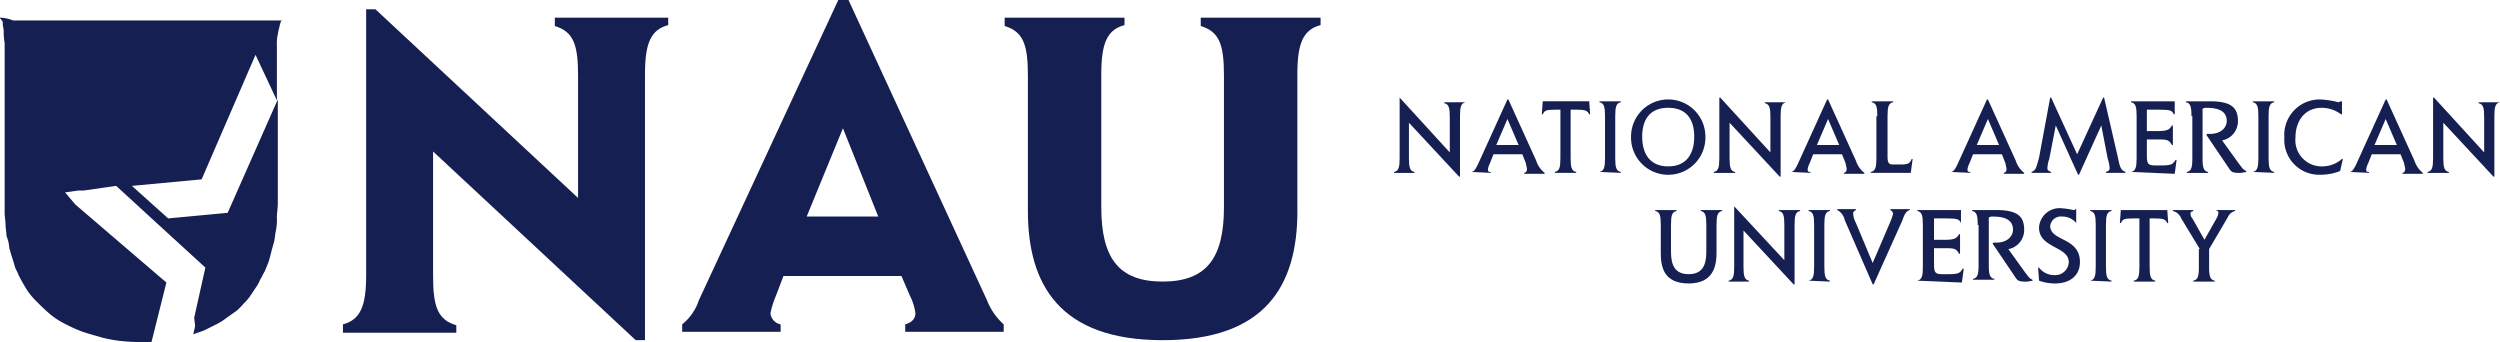 <?xml version="1.0" encoding="UTF-8"?> <svg xmlns="http://www.w3.org/2000/svg" width="294.103" height="40.234" viewBox="0 0 294.103 40.234"><defs><style>.a{fill:#151f52;}</style></defs><path class="a" d="M0,1.9H0v.109H0c.109,0,.109.109.219.219s.109.219.109.437.109.547.109.875A6.274,6.274,0,0,0,.547,4.852V24.86c0,.437.109.984.109,1.421s.109.875.109,1.312a4.281,4.281,0,0,1,.328,1.421c.109.328.219.765.328,1.093s.219.656.328,1.093c.109.328.328.656.437.984.328.656.656,1.2.984,1.749a8.816,8.816,0,0,0,1.312,1.531,19.545,19.545,0,0,0,1.531,1.421A9.442,9.442,0,0,0,7.763,37.98a15.489,15.489,0,0,0,1.968.875c.656.219,1.421.437,2.187.656a15.684,15.684,0,0,0,2.405.437,21.067,21.067,0,0,0,2.624.109h.875l.219-.875.219-.875.219-.875.219-.875.219-.875.219-.875.219-.875.219-.875L18.04,31.748l-1.531-1.312-1.531-1.312-1.531-1.312L11.917,26.5l-1.531-1.312L8.856,23.876l-1.2-1.421.765-.109.765-.109H9.84l.765-.109.765-.109.765-.109L12.9,21.8l.765-.109,1.312,1.2,1.312,1.2L17.6,25.3l1.312,1.2,1.312,1.2,1.312,1.2,1.312,1.2,1.312,1.2-.219.984-.219.984-.219.984-.219.984-.219.984-.219.984.109.984-.219.984h0c.437-.219.984-.328,1.421-.547l1.312-.656a7.354,7.354,0,0,0,1.2-.765c.328-.219.765-.547,1.093-.765a6.6,6.6,0,0,0,.875-.875,5.476,5.476,0,0,0,.765-.875l.656-.984a4.432,4.432,0,0,0,.547-.984c.219-.328.328-.656.547-.984.109-.328.328-.765.437-1.093s.219-.765.328-1.2.219-.765.328-1.2.109-.875.219-1.312a6.723,6.723,0,0,0,.109-1.531c0-.547.109-1.093.109-1.64V11.521l-5.9,13.339-7,.656-4.264-3.827,8.2-.765,6.341-14.65,2.515,5.357V5.18a4.505,4.505,0,0,1,.109-1.312,6.97,6.97,0,0,1,.219-.984c0-.219.109-.328.109-.437a.235.235,0,0,1,.219-.219H1.531A4.354,4.354,0,0,0,0,1.9" transform="translate(0 0.177)"></path><path class="a" d="M36.9,38.064c2.077-.547,2.733-2.187,2.733-5.795V1h1.093L64.561,23.194V8.763c0-3.608-.547-5.139-2.733-5.795V1.984H75.166v.875c-2.077.547-2.733,2.187-2.733,5.795V39.922H71.34L47.505,17.728v14.65c0,3.608.547,5.139,2.733,5.795v.875H36.9Z" transform="translate(3.443 0.093)"></path><path class="a" d="M73.4,38.157a6.055,6.055,0,0,0,1.968-2.843L91.768,0h1.2l16.29,35.314a7.4,7.4,0,0,0,1.968,2.843v.875H99.64v-.875c.765-.219,1.2-.656,1.2-1.312a6.382,6.382,0,0,0-.656-2.077l-.984-2.3H85.317l-.875,2.3a11.016,11.016,0,0,0-.656,2.077,1.477,1.477,0,0,0,1.2,1.312v.875H73.4ZM88.05,25.474h8.419L92.314,15.088Z" transform="translate(6.85)"></path><path class="a" d="M142.54,24.641c0,8.747-3.717,15.2-15.853,15.2s-15.853-6.56-15.853-15.2V8.679c0-3.608-.547-5.139-2.733-5.795V1.9h14.1v.875c-2.077.547-2.733,2.187-2.733,5.795V24.2c0,6.013,2.077,8.747,7.216,8.747S133.9,30.217,133.9,24.2V8.679c0-3.608-.547-5.139-2.733-5.795V1.9h14.1v.875c-2.077.547-2.733,2.187-2.733,5.795V24.641Z" transform="translate(10.088 0.177)"></path><g transform="translate(163.998 11.48)"><path class="a" d="M150.547,10.5h.109l5.9,6.451V12.8c0-1.093-.109-1.531-.656-1.64v-.109h2.515c-.547.109-.656.547-.656,1.64v7.107h-.109l-5.9-6.341v4.155c0,1.093.109,1.531.656,1.64v.109H150v-.109c.547-.109.656-.547.656-1.64V10.5Z" transform="translate(-150 -10.5)"></path><path class="a" d="M158.3,19.228c.328,0,.547-.328.984-1.312l3.28-7.216h.109l3.28,7.216a2.957,2.957,0,0,0,.984,1.421v.109h-2.405v-.109c.109,0,.328-.109.328-.437,0-.219-.109-.437-.109-.656l-.437-1.093h-3.389l-.437,1.093a2.267,2.267,0,0,0-.219.656c0,.328.109.328.328.328v.109l-2.3-.109Zm2.952-3.171h2.624L162.564,13Z" transform="translate(-149.225 -10.481)"></path><path class="a" d="M168.087,11.884h-.547c-1.2,0-1.312.109-1.531.547H165.9l.109-1.531h5.467l.109,1.531h-.109c-.219-.437-.437-.547-1.531-.547h-.656v5.685c0,1.093.109,1.531.656,1.64v.109h-2.515v-.109c.547-.109.656-.547.656-1.64V11.884Z" transform="translate(-148.516 -10.463)"></path><path class="a" d="M172.1,19.209c.547-.109.656-.547.656-1.64v-4.92c0-1.093-.109-1.531-.656-1.64V10.9h2.515v.109c-.547.109-.656.547-.656,1.64v4.92c0,1.093.109,1.531.656,1.64v.109l-2.515-.109Z" transform="translate(-147.938 -10.463)"></path><path class="a" d="M175.5,15.073a4.373,4.373,0,0,1,8.747,0,4.375,4.375,0,1,1-8.747,0m4.373,3.5c2.187,0,3.061-1.531,3.061-3.5s-.875-3.389-3.061-3.389-3.061,1.421-3.061,3.389.875,3.5,3.061,3.5" transform="translate(-147.62 -10.481)"></path><path class="a" d="M185.056,10.5h.109l5.9,6.451V12.8c0-1.093-.109-1.531-.656-1.64v-.109h2.515c-.547.109-.656.547-.656,1.64v7.107h-.109l-5.9-6.341v4.155c0,1.093.109,1.531.656,1.64v.109H184.4v-.109c.547-.109.656-.547.656-1.64Z" transform="translate(-146.79 -10.5)"></path><path class="a" d="M192.7,19.228c.328,0,.547-.328.984-1.312l3.28-7.216h.109l3.28,7.216a2.957,2.957,0,0,0,.984,1.421v.109h-2.405v-.109c.109,0,.328-.109.328-.437,0-.219-.109-.437-.109-.656l-.437-1.093h-3.389l-.437,1.093a2.267,2.267,0,0,0-.219.656c0,.328.109.328.328.328v.109l-2.3-.109Zm3.061-3.171h2.624L197.073,13Z" transform="translate(-146.015 -10.481)"></path><path class="a" d="M202.065,12.649c0-1.093-.109-1.531-.656-1.64V10.9h2.515v.109c-.547.109-.656.547-.656,1.64v4.7c0,.765.109.984.656.984h.875c.875,0,1.093-.109,1.312-.656h.109L206,19.319h-4.7v-.109c.547-.109.656-.547.656-1.64v-4.92Z" transform="translate(-145.213 -10.463)"></path><path class="a" d="M209.9,19.228c.328,0,.547-.328.984-1.312l3.28-7.216h.109l3.28,7.216a2.957,2.957,0,0,0,.984,1.421v.109h-2.405v-.109c.109,0,.328-.109.328-.437,0-.219-.109-.437-.109-.656l-.437-1.093h-3.389l-.437,1.093a2.267,2.267,0,0,0-.219.656c0,.328.109.328.328.328v.109l-2.3-.109Zm3.061-3.171h2.624L214.273,13Z" transform="translate(-144.41 -10.481)"></path><path class="a" d="M220.787,10.5h.109l3.061,6.669,3.061-6.669h.109l1.64,7.107c.219,1.093.328,1.421.875,1.64v.109h-2.3v-.109c.328-.109.437-.219.437-.437a3.885,3.885,0,0,0-.219-1.093L226.8,13.78h0l-2.624,5.795h-.109l-2.624-5.795h0l-.765,3.936a3.885,3.885,0,0,0-.219,1.093c0,.219.109.328.437.437v.109h-2.3v-.109c.547-.219.547-.547.875-1.64Z" transform="translate(-143.598 -10.5)"></path><path class="a" d="M229.3,19.209c.547-.109.656-.547.656-1.64v-4.92c0-1.093-.109-1.531-.656-1.64V10.9h5.139v1.531h-.109c-.219-.437-.328-.547-1.749-.547h-1.421V14.4h1.421c1.2,0,1.312-.328,1.531-.656h.109v2.3h-.109c-.328-.547-.437-.656-1.531-.656h-1.421v1.859c0,.984.109,1.2.984,1.2h.765c1.312,0,1.312-.219,1.64-.656h.109l-.219,1.64-5.139-.219Z" transform="translate(-142.6 -10.463)"></path><path class="a" d="M235.856,12.649c0-1.093-.109-1.531-.656-1.64V10.9h2.843c2.515,0,3.28.765,3.28,2.3a2.286,2.286,0,0,1-1.859,2.3l1.968,2.733c.437.547.437.656.875.875v.109l-.656.109c-1.093,0-1.093-.109-1.531-.765l-2.515-3.717.109-.109h.328c1.312,0,1.968-.765,1.968-1.531,0-1.421-1.531-1.531-2.3-1.531a.819.819,0,0,0-.547.109v5.795c0,1.093.109,1.531.656,1.64v.109h-2.515v-.109c.547-.109.656-.547.656-1.64v-4.92Z" transform="translate(-142.049 -10.463)"></path><path class="a" d="M242.4,19.209c.547-.109.656-.547.656-1.64v-4.92c0-1.093-.109-1.531-.656-1.64V10.9h2.515v.109c-.547.109-.656.547-.656,1.64v4.92c0,1.093.109,1.531.656,1.64v.109l-2.515-.109Z" transform="translate(-141.377 -10.463)"></path><path class="a" d="M252.36,19.119a6.1,6.1,0,0,1-2.3.437,4.1,4.1,0,0,1-4.264-4.373,4.17,4.17,0,0,1,4.155-4.483,9.982,9.982,0,0,1,2.187.328c.109,0,.219-.109.328-.109h.109v1.531h-.109a3.77,3.77,0,0,0-2.3-.765c-1.859,0-3.061,1.421-3.061,3.5a3.08,3.08,0,0,0,3.061,3.389,3.5,3.5,0,0,0,2.405-.875h.109Z" transform="translate(-141.06 -10.481)"></path><path class="a" d="M252.8,19.228c.328,0,.547-.328.984-1.312l3.28-7.216h.109l3.28,7.216a2.957,2.957,0,0,0,.984,1.421v.109h-2.405v-.109c.109,0,.328-.109.328-.437,0-.219-.109-.437-.109-.656l-.437-1.093h-3.389l-.437,1.093a2.267,2.267,0,0,0-.219.656c0,.328.109.328.328.328v.109l-2.3-.109Zm2.952-3.171h2.624L257.064,13Z" transform="translate(-140.407 -10.481)"></path><path class="a" d="M261.856,10.5h.109l5.9,6.451V12.8c0-1.093-.109-1.531-.656-1.64v-.109h2.515c-.547.109-.656.547-.656,1.64v7.107h-.109l-5.9-6.341v4.155c0,1.093.109,1.531.656,1.64v.109H261.2v-.109c.547-.109.656-.547.656-1.64Z" transform="translate(-139.623 -10.5)"></path><path class="a" d="M185.316,27.629c0,1.64-.437,3.608-3.28,3.608-2.952,0-3.28-1.968-3.28-3.608v-3.28c0-1.093-.109-1.531-.656-1.64V22.6h2.515v.109c-.547.109-.656.547-.656,1.64V27.52c0,1.531.437,2.624,2.077,2.624s2.077-1.093,2.077-2.624V24.349c0-1.093-.109-1.531-.656-1.64V22.6h2.515v.109c-.547.109-.656.547-.656,1.64v3.28Z" transform="translate(-147.378 -9.371)"></path><path class="a" d="M186.547,22.2h.109l5.9,6.341V24.387c0-1.093-.109-1.531-.656-1.64v-.109h2.515v.109c-.547.109-.656.547-.656,1.64v7h-.109l-5.9-6.341v4.264c0,1.093.109,1.531.656,1.64v.109H186v-.109c.547-.109.656-.547.656-1.64V22.2Z" transform="translate(-146.641 -9.408)"></path><path class="a" d="M194.6,30.909c.547-.109.656-.547.656-1.64v-4.92c0-1.093-.109-1.531-.656-1.64V22.6h2.515v.109c-.547.109-.656.547-.656,1.64v4.92c0,1.093.109,1.531.656,1.64v.109l-2.515-.109Z" transform="translate(-145.838 -9.371)"></path><path class="a" d="M198.575,23.812a1.76,1.76,0,0,0-.875-1.2V22.5h2.187v.109c-.219.109-.328.219-.328.437a2.9,2.9,0,0,0,.328,1.093l1.968,4.7,1.968-4.592a8.962,8.962,0,0,0,.437-1.2.586.586,0,0,0-.328-.437V22.5h2.3v.109c-.437.109-.656.547-.875,1.2l-3.389,7.544h-.109Z" transform="translate(-145.549 -9.38)"></path><path class="a" d="M206.3,30.909c.547-.109.656-.547.656-1.64v-4.92c0-1.093-.109-1.531-.656-1.64V22.6h5.139v1.531h0c-.219-.437-.328-.547-1.749-.547h-1.421V26.1h1.421c1.2,0,1.312-.328,1.531-.656h.109v2.3h-.109c-.328-.547-.437-.656-1.531-.656h-1.421v1.859c0,.984.109,1.2.984,1.2h.765c1.312,0,1.312-.219,1.64-.656h.109l-.219,1.64-5.248-.219Z" transform="translate(-144.746 -9.371)"></path><path class="a" d="M212.856,24.349c0-1.093-.109-1.531-.656-1.64V22.6h2.843c2.515,0,3.28.765,3.28,2.3a2.286,2.286,0,0,1-1.859,2.3l1.968,2.733c.437.547.437.656.875.875v.109l-.656.109c-1.093,0-1.093-.109-1.531-.765l-2.515-3.717.109-.109h.328c1.312,0,1.968-.765,1.968-1.531,0-1.421-1.531-1.531-2.3-1.531a.819.819,0,0,0-.547.109v5.576c0,1.093.109,1.531.656,1.64V30.8h-2.515v-.109c.547-.109.656-.547.656-1.64v-4.7Z" transform="translate(-144.196 -9.371)"></path><path class="a" d="M223.783,24.149a2.073,2.073,0,0,0-1.64-.765,1.272,1.272,0,0,0-1.421,1.093c0,1.859,3.5,1.312,3.5,4.264,0,1.421-.984,2.515-2.952,2.515a5.553,5.553,0,0,1-1.859-.328L219.3,29.4h.109a2.293,2.293,0,0,0,1.859.875,1.589,1.589,0,0,0,1.64-1.531c0-1.859-3.5-1.64-3.5-4.045a2.416,2.416,0,0,1,2.515-2.3,9.613,9.613,0,0,1,1.531.219c.109,0,.219,0,.219-.109h.109v1.64Z" transform="translate(-143.533 -9.389)"></path><path class="a" d="M224.9,30.909c.547-.109.656-.547.656-1.64v-4.92c0-1.093-.109-1.531-.656-1.64V22.6h2.515v.109c-.547.109-.656.547-.656,1.64v4.92c0,1.093.109,1.531.656,1.64v.109l-2.515-.109Z" transform="translate(-143.01 -9.371)"></path><path class="a" d="M230.287,23.584h-.547c-1.2,0-1.312.109-1.531.547H228.1l.109-1.531h5.467l.109,1.531h-.109c-.219-.437-.437-.547-1.531-.547H231.6v5.685c0,1.093.109,1.531.656,1.64v.109H229.74v-.109c.547-.109.656-.547.656-1.64V23.584Z" transform="translate(-142.712 -9.371)"></path><path class="a" d="M236.971,27.192l-2.187-3.608a1.437,1.437,0,0,0-.984-.875V22.6h2.405v.109c-.109.109-.328,0-.328.328a.835.835,0,0,0,.219.547l1.421,2.515,1.421-2.515a1.554,1.554,0,0,0,.219-.656c0-.219-.109-.219-.219-.219V22.6h2.187v.109a1.293,1.293,0,0,0-.875.765l-2.187,3.717v2.077c0,1.093.109,1.531.656,1.64v.109h-2.515v-.109c.547-.109.656-.547.656-1.64V27.192Z" transform="translate(-142.18 -9.371)"></path></g></svg> 